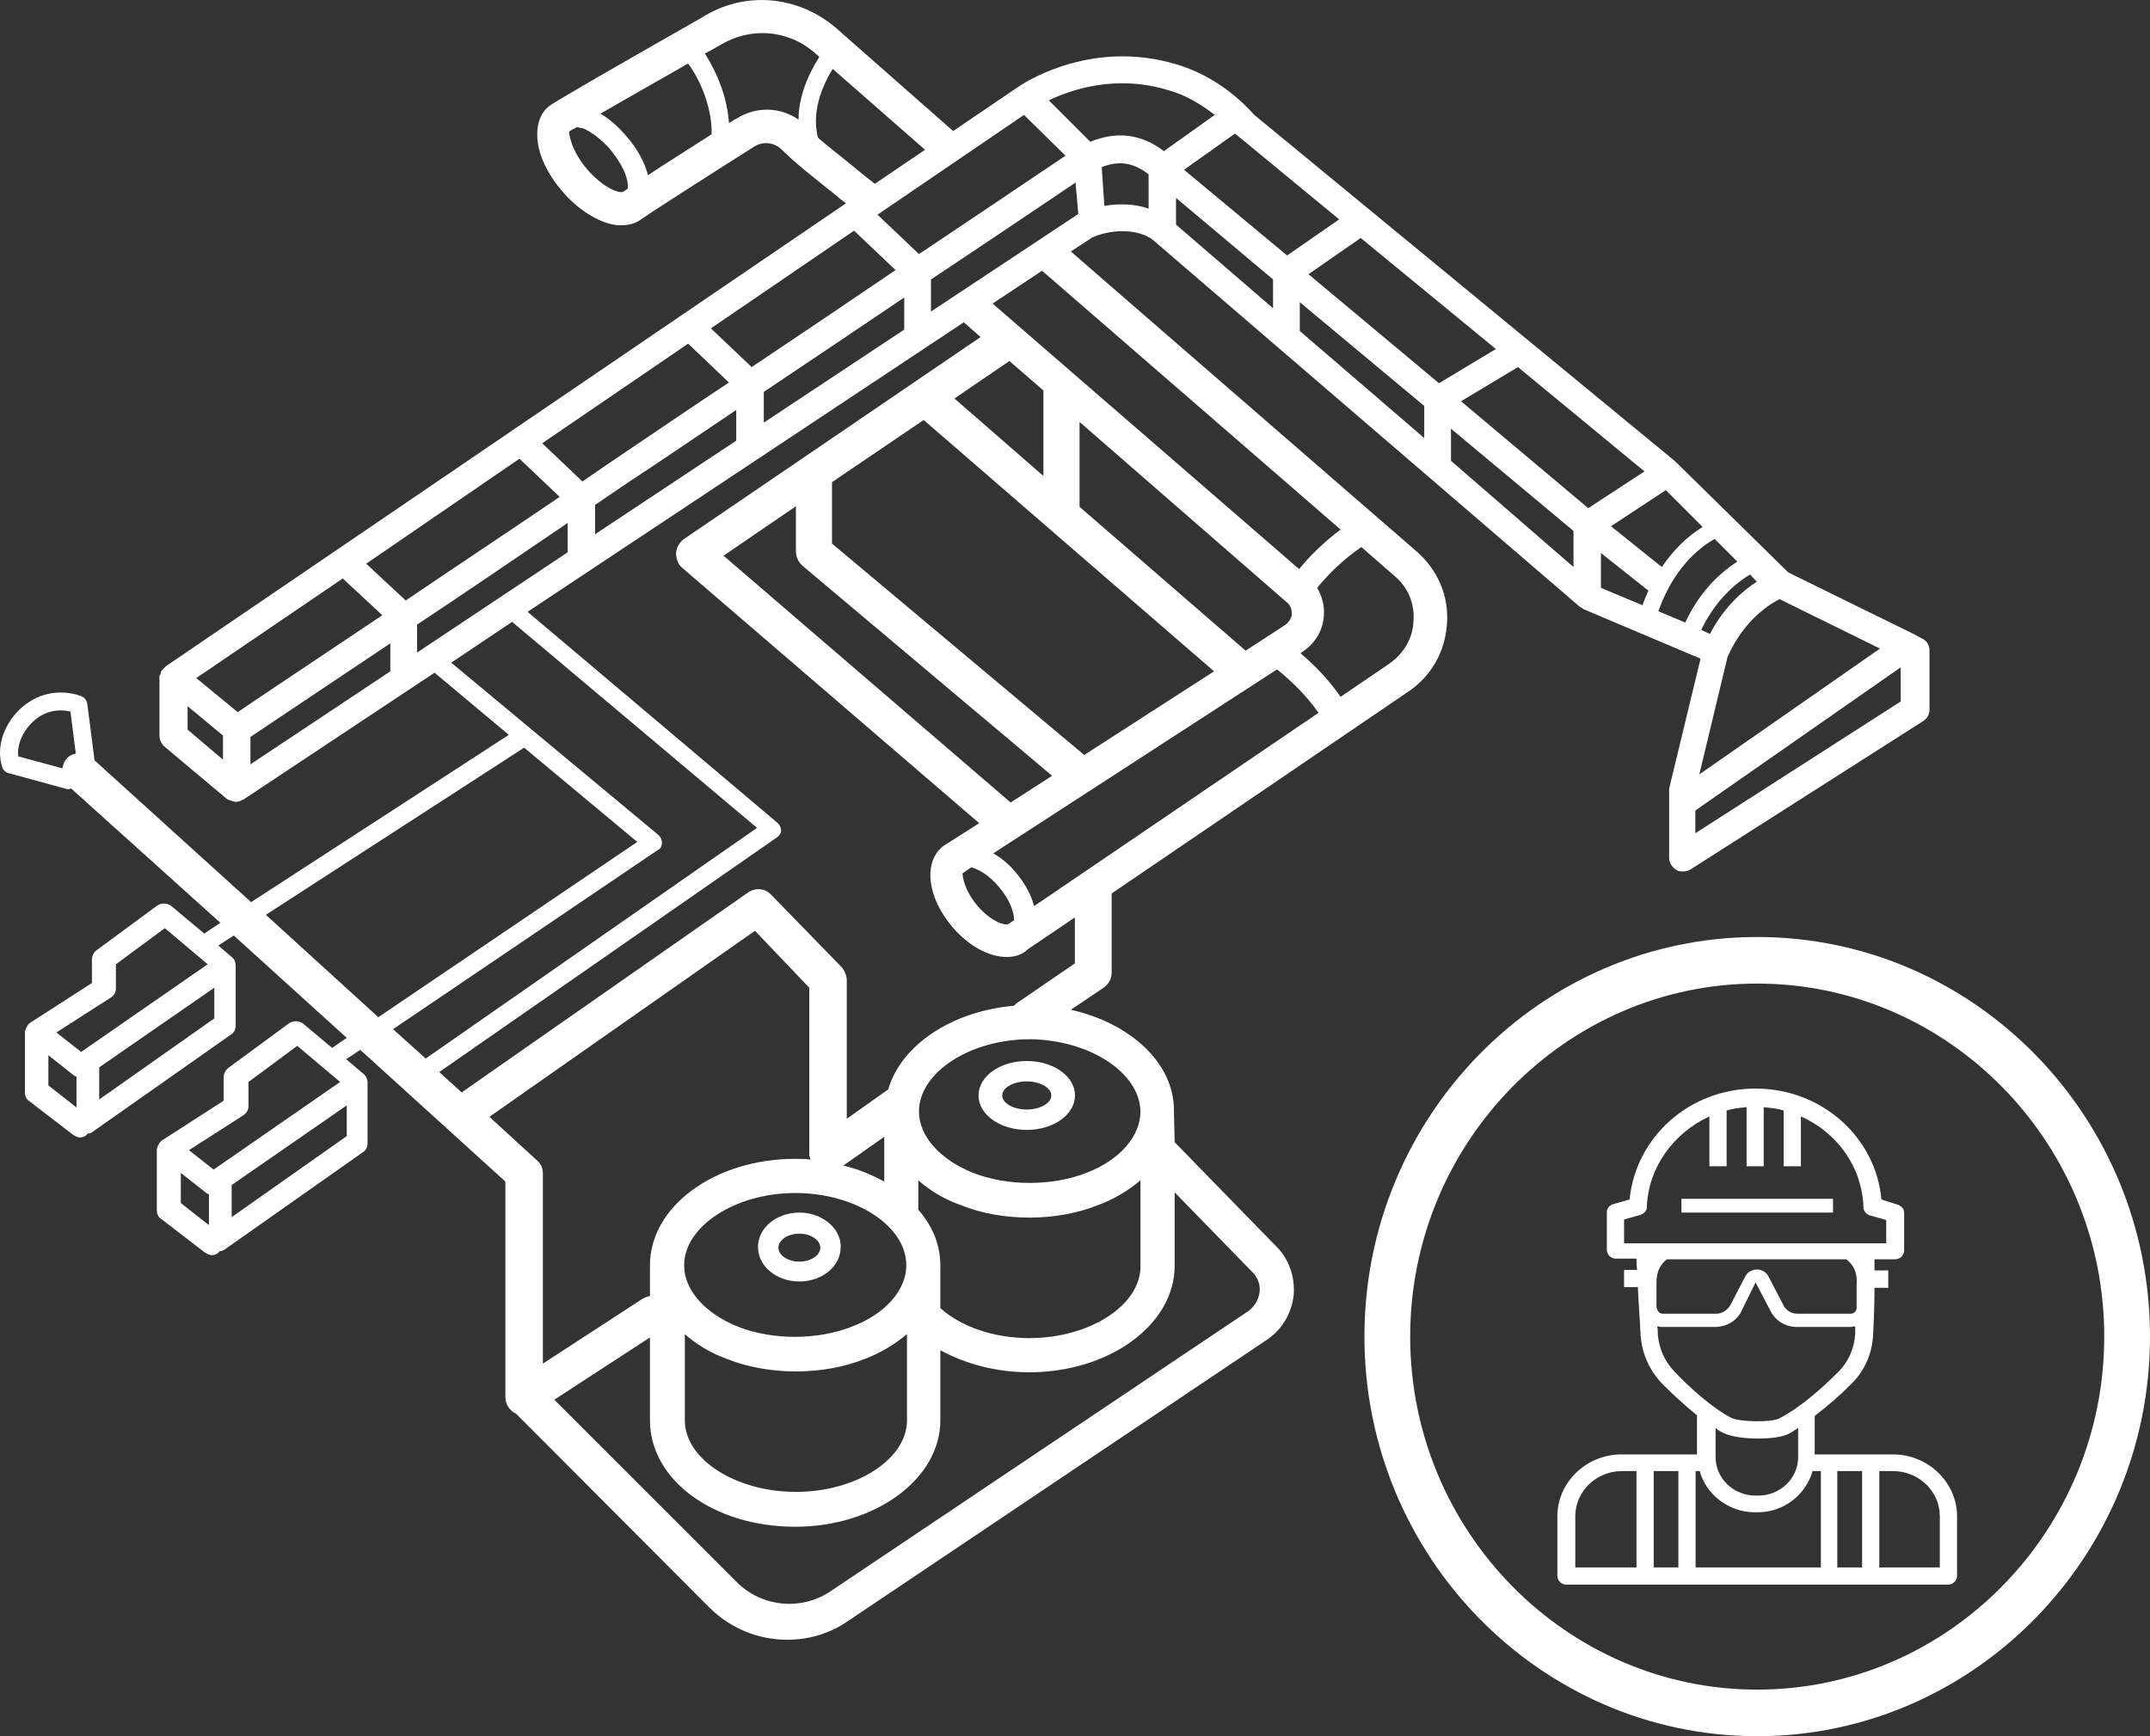 <svg width="156" height="126" xmlns="http://www.w3.org/2000/svg" xmlns:xlink="http://www.w3.org/1999/xlink" overflow="hidden"><rect width="100%" height="100%" fill="#333333" stroke="none"/><defs><clipPath id="clip0"><rect x="1585" y="2815" width="156" height="126"/></clipPath></defs><g clip-path="url(#clip0)" transform="translate(-1585 -2815)"><path d="M1643 2903C1641.34 2903 1640 2904.11 1640 2905.5 1640 2906.89 1641.34 2908 1643 2908 1644.66 2908 1646 2906.89 1646 2905.5 1646.04 2904.16 1644.66 2903 1643 2903ZM1643 2906.56C1642.17 2906.56 1641.48 2906.1 1641.48 2905.55 1641.48 2904.99 1642.17 2904.53 1643 2904.53 1643.83 2904.53 1644.52 2904.99 1644.52 2905.55 1644.52 2906.1 1643.83 2906.56 1643 2906.56Z" fill="#FFFFFF" fill-rule="evenodd"/><path d="M1656 2894.5C1656 2895.89 1657.56 2897 1659.5 2897 1661.44 2897 1663 2895.89 1663 2894.5 1663 2893.11 1661.44 2892 1659.5 2892 1657.56 2892 1656 2893.11 1656 2894.5ZM1661.28 2894.5C1661.28 2895.06 1660.47 2895.52 1659.5 2895.52 1658.53 2895.52 1657.72 2895.06 1657.72 2894.5 1657.72 2893.94 1658.53 2893.48 1659.5 2893.48 1660.47 2893.48 1661.28 2893.94 1661.28 2894.5Z" fill="#FFFFFF" fill-rule="evenodd"/><path d="M1670.23 2897.89C1670.23 2897.84 1670.23 2897.84 1670.23 2897.89L1670.18 2895.66 1670.18 2895.66C1670.23 2892.16 1667.02 2889.25 1662.7 2888.28L1665.08 2886.68C1665.42 2886.44 1665.66 2886.05 1665.66 2885.61L1665.66 2879.89C1665.66 2879.84 1665.66 2879.84 1665.66 2879.84L1687.13 2865.23C1688.83 2864.11 1689.85 2862.32 1689.99 2860.28 1690.14 2858.24 1689.31 2856.35 1687.81 2855.04L1666.15 2836.25 1662.7 2833.25 1664.26 2832.23C1665.81 2831.55 1667.75 2831.64 1668.72 2832.47 1668.72 2832.47 1668.72 2832.47 1668.72 2832.47L1699.61 2859.02C1699.65 2859.06 1699.75 2859.11 1699.85 2859.16 1699.85 2859.16 1699.85 2859.21 1699.9 2859.21L1708.39 2862.8 1706.16 2872.02C1706.16 2872.12 1706.11 2872.17 1706.11 2872.27L1706.11 2873.33 1706.11 2877.26C1706.11 2877.6 1706.31 2877.94 1706.65 2878.14 1706.79 2878.24 1706.94 2878.24 1707.13 2878.24 1707.33 2878.24 1707.52 2878.19 1707.67 2878.09L1724.56 2867.32C1724.85 2867.12 1725 2866.83 1725 2866.49L1725 2862.22C1725 2861.83 1724.81 2861.49 1724.47 2861.35L1723.93 2861.05C1723.93 2861.05 1723.93 2861.05 1723.93 2861.05 1723.93 2861.05 1723.93 2861.05 1723.93 2861.05L1714.75 2856.54 1706.65 2848.58C1706.65 2848.58 1706.6 2848.58 1706.6 2848.53 1706.6 2848.53 1706.6 2848.53 1706.55 2848.48L1676.01 2823.34C1674.4 2821.55 1672.46 2820.29 1670.33 2819.66 1664.5 2817.91 1659.79 2820.68 1658.87 2821.31L1654.16 2824.51 1645.66 2817.03C1642.89 2814.66 1639.01 2814.32 1635.95 2816.26 1628.86 2820.29 1625.12 2822.47 1624.83 2822.71 1624.05 2823.34 1623.81 2824.46 1624.1 2825.77 1624.34 2826.79 1624.93 2827.86 1625.75 2828.83 1626.97 2830.28 1628.52 2831.21 1629.83 2831.35 1629.93 2831.35 1629.98 2831.35 1630.07 2831.35 1630.7 2831.35 1631.24 2831.16 1631.58 2830.87 1631.92 2830.62 1636.82 2827.47 1639.74 2825.63 1640.37 2825.24 1641.14 2825.33 1641.68 2825.82 1642.7 2826.84 1644.25 2828.05 1645.47 2829.02 1645.81 2829.31 1646.1 2829.56 1646.39 2829.75L1597.05 2863.34C1597.05 2863.34 1597.01 2863.38 1597.01 2863.38 1596.96 2863.43 1596.86 2863.53 1596.81 2863.58 1596.76 2863.63 1596.76 2863.68 1596.71 2863.68 1596.67 2863.77 1596.67 2863.87 1596.62 2863.97 1596.62 2864.02 1596.57 2864.02 1596.57 2864.06 1596.57 2864.06 1596.57 2864.06 1596.57 2864.06 1596.57 2864.06 1596.57 2864.06 1596.57 2864.11L1596.57 2868.38C1596.57 2868.67 1596.71 2868.97 1596.91 2869.16L1601.47 2872.99C1601.52 2873.04 1601.57 2873.04 1601.62 2873.04 1601.62 2873.04 1601.67 2873.09 1601.67 2873.09 1601.67 2873.09 1601.72 2873.09 1601.72 2873.09 1601.86 2873.14 1602.01 2873.19 1602.1 2873.19 1602.1 2873.19 1602.1 2873.19 1602.1 2873.19 1602.1 2873.19 1602.1 2873.19 1602.1 2873.19 1602.1 2873.19 1602.1 2873.19 1602.1 2873.19 1602.3 2873.19 1602.44 2873.14 1602.59 2873.04 1602.59 2873.04 1602.64 2873.04 1602.64 2873.04L1616.53 2863.82 1621.92 2868.33 1603.22 2880.47 1591.86 2870.18 1591.33 2866.05C1591.28 2865.81 1591.13 2865.62 1590.89 2865.52 1589.29 2864.94 1587.59 2865.33 1586.37 2866.54 1585.21 2867.7 1584.72 2869.31 1585.16 2870.66 1585.21 2870.86 1585.4 2871.05 1585.6 2871.1L1589.87 2872.27C1589.92 2872.27 1589.97 2872.27 1590.01 2872.27 1590.06 2872.27 1590.11 2872.22 1590.16 2872.22L1600.99 2881.97 1599.82 2882.75 1597.44 2880.76C1597.15 2880.52 1596.71 2880.52 1596.42 2880.71L1592.01 2883.96C1591.81 2884.11 1591.67 2884.35 1591.67 2884.64L1591.67 2886.34 1587.15 2889.25C1587.15 2889.25 1587.1 2889.3 1587.1 2889.3 1587.05 2889.35 1587 2889.4 1586.96 2889.5 1586.96 2889.54 1586.91 2889.54 1586.91 2889.59 1586.86 2889.69 1586.86 2889.74 1586.81 2889.83 1586.81 2889.88 1586.81 2889.88 1586.81 2889.93 1586.81 2889.93 1586.81 2889.93 1586.81 2889.93 1586.81 2889.93 1586.81 2889.93 1586.81 2889.98L1586.81 2894.3C1586.81 2894.54 1586.91 2894.79 1587.15 2894.93L1590.31 2897.36C1590.45 2897.45 1590.65 2897.55 1590.79 2897.55 1591.03 2897.55 1591.23 2897.45 1591.37 2897.26 1591.52 2897.26 1591.67 2897.21 1591.76 2897.11L1601.76 2890.08C1602.01 2889.93 1602.1 2889.69 1602.1 2889.4L1602.1 2885.13C1602.1 2885.13 1602.1 2885.13 1602.1 2885.08 1602.1 2884.84 1602.01 2884.59 1601.81 2884.45L1600.84 2883.62 1601.96 2882.89 1610.16 2890.32 1609.1 2891.05 1607.01 2889.3C1606.72 2889.06 1606.28 2889.06 1605.99 2889.25L1601.57 2892.5C1601.38 2892.65 1601.23 2892.89 1601.23 2893.18L1601.23 2894.88 1596.71 2897.79C1596.71 2897.79 1596.67 2897.84 1596.67 2897.84 1596.62 2897.89 1596.57 2897.94 1596.52 2898.04 1596.52 2898.09 1596.47 2898.09 1596.47 2898.13 1596.42 2898.23 1596.42 2898.28 1596.38 2898.38 1596.38 2898.43 1596.38 2898.43 1596.38 2898.47 1596.38 2898.47 1596.38 2898.47 1596.38 2898.47 1596.38 2898.47 1596.38 2898.47 1596.38 2898.52L1596.38 2902.84C1596.38 2903.08 1596.47 2903.33 1596.71 2903.47L1599.87 2905.9C1600.02 2906 1600.21 2906.09 1600.36 2906.09 1600.6 2906.09 1600.79 2906 1600.94 2905.8 1601.08 2905.8 1601.23 2905.75 1601.33 2905.66L1611.33 2898.62C1611.57 2898.47 1611.67 2898.23 1611.67 2897.94L1611.67 2893.62C1611.67 2893.62 1611.67 2893.62 1611.67 2893.57 1611.67 2893.33 1611.57 2893.09 1611.38 2892.94L1610.12 2891.87 1611.14 2891.19 1621.67 2900.75 1621.67 2916.38C1621.67 2916.87 1621.92 2917.3 1622.35 2917.55 1622.35 2917.55 1622.35 2917.55 1622.4 2917.55L1636.48 2931.67C1638.04 2933.22 1640.08 2934 1642.11 2934 1643.67 2934 1645.22 2933.56 1646.53 2932.64L1676.88 2912.26C1678 2911.53 1678.73 2910.32 1678.87 2908.96 1678.97 2907.6 1678.48 2906.29 1677.56 2905.41L1670.23 2897.89ZM1587.3 2867.46C1587.68 2867.07 1588.65 2866.3 1590.11 2866.64L1590.5 2869.69C1590.26 2869.74 1590.01 2869.84 1589.82 2870.08 1589.63 2870.28 1589.58 2870.52 1589.53 2870.76L1586.32 2869.89C1586.23 2869.06 1586.62 2868.14 1587.3 2867.46ZM1588.51 2893.77 1588.51 2891.58 1590.35 2893.04C1590.4 2893.09 1590.5 2893.09 1590.55 2893.14L1590.55 2895.37 1588.51 2893.77ZM1590.89 2891.34C1590.89 2891.39 1590.89 2891.39 1590.89 2891.34L1589.09 2889.93 1593.02 2887.41C1593.27 2887.26 1593.41 2887.02 1593.41 2886.73L1593.41 2884.98 1596.96 2882.36 1600.07 2884.98 1590.89 2891.34ZM1600.55 2888.91 1592.2 2894.79 1592.2 2892.46 1600.55 2886.68 1600.55 2888.91ZM1598.12 2902.31 1598.12 2900.12 1599.97 2901.58C1600.02 2901.63 1600.11 2901.63 1600.16 2901.68L1600.16 2903.91 1598.12 2902.31ZM1600.5 2899.88C1600.5 2899.93 1600.5 2899.93 1600.5 2899.88L1598.71 2898.47 1602.64 2895.95C1602.88 2895.8 1603.03 2895.56 1603.03 2895.27L1603.03 2893.52 1606.57 2890.9 1609.68 2893.52 1600.5 2899.88ZM1610.16 2897.45 1601.81 2903.33 1601.81 2901 1610.16 2895.22 1610.16 2897.45ZM1667.75 2895.66C1667.75 2895.66 1667.7 2895.66 1667.75 2895.66 1667.75 2897.45 1666.25 2899.2 1663.82 2900.12 1661.34 2901.09 1658.09 2901.09 1655.61 2900.12 1653.19 2899.15 1651.68 2897.45 1651.68 2895.66L1651.68 2895.66C1651.68 2892.84 1655.37 2890.42 1659.74 2890.42 1664.06 2890.47 1667.7 2892.84 1667.75 2895.66ZM1634.69 2911.82C1635.51 2912.55 1636.53 2913.18 1637.74 2913.62 1640.76 2914.83 1644.74 2914.83 1647.75 2913.62 1648.91 2913.18 1649.93 2912.55 1650.81 2911.82L1650.81 2918.08C1650.81 2920.9 1647.12 2923.27 1642.75 2923.27 1638.38 2923.27 1634.69 2920.9 1634.69 2918.08L1634.69 2911.82ZM1646.78 2911.29C1644.3 2912.26 1641.05 2912.26 1638.57 2911.29 1636.14 2910.32 1634.64 2908.62 1634.64 2906.82 1634.64 2904.01 1638.33 2901.58 1642.7 2901.58 1647.07 2901.58 1650.76 2903.96 1650.76 2906.82 1650.76 2908.62 1649.25 2910.36 1646.78 2911.29ZM1649.16 2900.75C1648.28 2900.27 1647.26 2899.83 1646.19 2899.59L1649.16 2897.5 1649.16 2900.75ZM1653.23 2906.82C1653.23 2905.32 1652.65 2903.96 1651.63 2902.79L1651.63 2900.66C1652.46 2901.39 1653.48 2902.02 1654.69 2902.45 1657.7 2903.67 1661.68 2903.67 1664.69 2902.45 1665.86 2902.02 1666.88 2901.39 1667.75 2900.66L1667.75 2906.92C1667.75 2909.73 1664.06 2912.11 1659.69 2912.11 1657.12 2912.11 1654.74 2911.29 1653.23 2909.93L1653.23 2906.82ZM1663.04 2884.88 1658.72 2887.84C1658.67 2887.89 1658.62 2887.94 1658.58 2887.99 1654.06 2888.38 1650.37 2890.85 1649.45 2894.06L1646.44 2896.19 1646.44 2886.15C1646.44 2885.81 1646.29 2885.47 1646.1 2885.22L1640.95 2879.93C1640.51 2879.45 1639.78 2879.4 1639.25 2879.79L1618.61 2894.2C1618.57 2894.2 1618.57 2894.25 1618.52 2894.3L1616.87 2892.8 1641.39 2875.76C1641.53 2875.66 1641.68 2875.47 1641.68 2875.27 1641.68 2875.08 1641.58 2874.89 1641.44 2874.74L1623.28 2859.4 1654.93 2838.39 1656.15 2839.46 1634.64 2854.11C1634.3 2854.36 1634.1 2854.7 1634.05 2855.13 1634.05 2855.52 1634.2 2855.96 1634.49 2856.2L1656.05 2874.74 1653.38 2876.44C1651.97 2877.65 1652.31 2880.13 1654.06 2882.22 1655.27 2883.67 1656.78 2884.45 1658.04 2884.45 1658.62 2884.45 1659.16 2884.3 1659.55 2883.91L1662.99 2881.58 1662.99 2884.88ZM1615.26 2862.36 1615.26 2860.33C1618.57 2858.14 1622.26 2855.62 1626.19 2852.95L1626.19 2855.08 1615.26 2862.36ZM1622.69 2848.29 1625.61 2851.06C1621.62 2853.77 1617.79 2856.3 1614.44 2858.58L1611.57 2855.91 1622.69 2848.29ZM1634.93 2839.94 1637.89 2842.76C1635.03 2844.65 1632.21 2846.59 1629.39 2848.48L1627.26 2849.94 1624.34 2847.17 1634.93 2839.94ZM1646.97 2831.74 1649.98 2834.6C1646.68 2836.84 1643.18 2839.21 1639.54 2841.64L1636.58 2838.83 1646.97 2831.74ZM1659.3 2823.34 1662.31 2826.3C1659.5 2828.2 1655.81 2830.67 1651.68 2833.44L1648.67 2830.58 1659.3 2823.34ZM1652.55 2837.61 1652.55 2835.28C1656.63 2832.57 1660.23 2830.14 1663.04 2828.25L1663.24 2830.53 1652.55 2837.61ZM1628.18 2851.64 1630.46 2850.09C1633.13 2848.34 1635.75 2846.54 1638.42 2844.75L1638.42 2846.98 1628.18 2853.77 1628.18 2851.64ZM1640.42 2843.44C1643.91 2841.11 1647.36 2838.78 1650.61 2836.59L1650.61 2838.92 1640.42 2845.67 1640.42 2843.44ZM1660.03 2880.76C1659.84 2879.98 1659.4 2879.16 1658.72 2878.33L1658.72 2878.33C1658.19 2877.7 1657.65 2877.26 1657.07 2876.93L1677.66 2863.58C1678.87 2864.55 1679.89 2865.62 1680.67 2866.73L1660.03 2880.76ZM1657.51 2879.4C1658.28 2880.32 1658.58 2881.2 1658.58 2881.78L1658.14 2882.07C1657.94 2882.17 1656.92 2881.92 1655.9 2880.71 1654.89 2879.5 1654.84 2878.48 1654.84 2878.38L1655.47 2877.94C1656.05 2878.09 1656.83 2878.57 1657.51 2879.4ZM1652.02 2845.48 1673.09 2863.72 1663.67 2869.79 1645.37 2854.45 1645.37 2849.99 1652.02 2845.48ZM1643.23 2856.06 1661.34 2871.3 1658.33 2873.24 1637.5 2855.33 1642.75 2851.74 1642.75 2854.99C1642.75 2855.42 1642.94 2855.81 1643.23 2856.06ZM1678.39 2858.73C1678.63 2858.92 1678.73 2859.21 1678.73 2859.55 1678.73 2859.84 1678.53 2860.13 1678.29 2860.33L1675.38 2862.22 1663.33 2851.78 1663.33 2845.62 1678.39 2858.73ZM1660.66 2849.5 1654.25 2843.92 1658.24 2841.2 1660.71 2843.34 1660.71 2849.5ZM1687.56 2860.08C1687.51 2861.35 1686.83 2862.46 1685.77 2863.19L1682.27 2865.57C1681.49 2864.45 1680.52 2863.38 1679.36 2862.41L1679.55 2862.27C1680.43 2861.69 1681.01 2860.71 1681.06 2859.65 1681.11 2858.92 1680.91 2858.24 1680.57 2857.66 1681.45 2856.59 1682.51 2855.57 1683.78 2854.7L1686.16 2856.78C1687.17 2857.61 1687.66 2858.82 1687.56 2860.08ZM1682.27 2853.43C1681.11 2854.31 1680.09 2855.28 1679.26 2856.3L1657.02 2837.03 1660.61 2834.65 1682.27 2853.43ZM1665.13 2829.94 1664.94 2827.13C1666.15 2826.64 1667.27 2826.79 1668.34 2827.66L1668.34 2830.14C1667.36 2829.8 1666.25 2829.75 1665.13 2829.94ZM1670.33 2829.36 1677.37 2835.28 1677.37 2837.37 1670.33 2831.3 1670.33 2829.36ZM1674.6 2824.7 1674.74 2824.8C1674.74 2824.8 1674.74 2824.8 1674.74 2824.8 1674.74 2824.8 1674.74 2824.8 1674.74 2824.8L1682.17 2830.92 1678.39 2833.54 1670.91 2827.32 1674.6 2824.7ZM1693.54 2840.33 1689.41 2842.81 1679.94 2834.9 1683.73 2832.27 1693.54 2840.33ZM1704.32 2849.21 1700.24 2851.88 1691.01 2844.12 1695.14 2841.64 1704.32 2849.21ZM1711.06 2855.76C1709.46 2856.78 1708.15 2858.29 1707.28 2860.18L1705.33 2859.36C1706.16 2856.98 1707.62 2855.13 1709.41 2854.11L1711.06 2855.76ZM1712.47 2857.22C1711.11 2858.09 1709.9 2859.4 1709.07 2861.01L1708.44 2860.71C1709.27 2858.97 1710.53 2857.56 1711.99 2856.69L1712.47 2857.22ZM1705.58 2856.15 1701.89 2853.19 1705.87 2850.57 1708.54 2853.24C1707.37 2853.97 1706.4 2854.94 1705.58 2856.15ZM1679.31 2836.93 1688.34 2844.46 1688.34 2846.79 1679.31 2839.02C1679.31 2839.02 1679.31 2839.02 1679.31 2839.02L1679.31 2836.93ZM1690.28 2848.44 1690.28 2846.11 1699.17 2853.53 1699.17 2856.15 1690.28 2848.44C1690.28 2848.48 1690.28 2848.48 1690.28 2848.44ZM1701.16 2855.13 1704.46 2857.75C1704.51 2857.8 1704.56 2857.8 1704.61 2857.85 1704.46 2858.19 1704.32 2858.53 1704.17 2858.92L1701.16 2857.66 1701.16 2855.13ZM1708.01 2875.47 1708.01 2873.82 1722.91 2863.43 1722.91 2865.91 1708.01 2875.47ZM1708.3 2871.2 1710.34 2862.7C1711.16 2860.81 1712.52 2859.31 1714.12 2858.48L1721.41 2862.07 1708.3 2871.2ZM1669.79 2821.55C1671.01 2821.89 1672.07 2822.52 1673.14 2823.34L1669.45 2825.97C1667.8 2824.7 1666 2824.51 1664.11 2825.29L1661.1 2822.28C1662.75 2821.5 1665.96 2820.38 1669.79 2821.55ZM1636.63 2824.75C1635.12 2825.72 1633.33 2826.84 1632.02 2827.71 1631.77 2826.79 1631.24 2825.77 1630.46 2824.9 1629.88 2824.22 1629.25 2823.64 1628.57 2823.25 1630.32 2822.23 1632.74 2820.87 1634.93 2819.61 1636.05 2821.16 1636.68 2823.15 1636.63 2824.75ZM1627.6 2827.28C1626.43 2825.92 1626.29 2824.7 1626.29 2824.56 1626.33 2824.51 1626.58 2824.36 1626.87 2824.22 1627.01 2824.27 1627.11 2824.27 1627.31 2824.31 1627.98 2824.61 1628.66 2825.14 1629.3 2825.87 1629.88 2826.6 1630.36 2827.37 1630.51 2828.1 1630.56 2828.34 1630.56 2828.49 1630.56 2828.68 1630.36 2828.83 1630.22 2828.93 1630.17 2828.93 1629.88 2829.02 1628.76 2828.63 1627.6 2827.28ZM1638.47 2823.59C1638.28 2823.68 1638.08 2823.83 1637.89 2823.93 1637.79 2822.28 1637.16 2820.48 1636.14 2818.88 1636.53 2818.69 1636.87 2818.49 1637.21 2818.3 1639.4 2816.94 1642.16 2817.13 1644.11 2818.83L1644.45 2819.12C1643.47 2820.68 1642.94 2822.23 1642.94 2823.68 1641.63 2822.76 1639.88 2822.71 1638.47 2823.59ZM1646.97 2827.13C1646.15 2826.45 1645.17 2825.72 1644.35 2824.99 1643.96 2823.49 1644.35 2821.74 1645.42 2820L1652.12 2825.87 1648.48 2828.34C1648.04 2828 1647.55 2827.62 1646.97 2827.13ZM1609.87 2856.98 1612.74 2859.65C1607.54 2863.14 1603.66 2865.71 1602.25 2866.68L1599.24 2864.21 1609.87 2856.98ZM1598.61 2866.25 1601.18 2868.38 1601.18 2870.13 1598.61 2867.95 1598.61 2866.25ZM1603.17 2868.48C1604.39 2867.66 1608.17 2865.13 1613.32 2861.69L1613.32 2863.72 1603.17 2870.47 1603.17 2868.48ZM1604.29 2881.39 1623.03 2869.26 1631.24 2876.1 1612.45 2888.82 1604.29 2881.39ZM1632.74 2876.68C1632.94 2876.59 1633.03 2876.39 1633.03 2876.15 1633.03 2875.95 1632.94 2875.76 1632.79 2875.61L1617.74 2863.09 1622.16 2860.13 1639.93 2875.08 1615.89 2891.82 1613.52 2889.69 1632.74 2876.68ZM1620.51 2896.05 1639.78 2882.55 1643.72 2886.68 1643.72 2898.76C1643.72 2898.91 1643.77 2899.01 1643.81 2899.15 1643.43 2899.1 1643.09 2899.1 1642.7 2899.1 1636.87 2899.1 1632.16 2902.55 1632.16 2906.82L1632.16 2909.05C1631.97 2909.1 1631.82 2909.15 1631.63 2909.25L1624.39 2913.96 1624.39 2900.17C1624.39 2899.78 1624.25 2899.44 1623.95 2899.2L1620.51 2896.05ZM1675.62 2910.12 1645.22 2930.51C1643.09 2931.91 1640.27 2931.62 1638.47 2929.83L1625.22 2916.58 1632.16 2912.06 1632.16 2918.08C1632.16 2922.4 1636.77 2925.8 1642.7 2925.8 1648.48 2925.8 1653.23 2922.35 1653.23 2918.08L1653.23 2912.99C1655.08 2914 1657.31 2914.59 1659.69 2914.59 1665.47 2914.59 1670.23 2911.14 1670.23 2906.87L1670.23 2901.53 1675.86 2907.31C1676.25 2907.7 1676.44 2908.18 1676.4 2908.71 1676.35 2909.25 1676.06 2909.78 1675.62 2910.12Z" fill="#FFFFFF" fill-rule="evenodd"/><path d="M1712.5 2883C1696.76 2883 1684 2896.03 1684 2912 1684 2927.97 1696.81 2941 1712.5 2941 1728.19 2941 1741 2927.97 1741 2912 1741 2896.03 1728.24 2883 1712.5 2883ZM1712.5 2937.62C1698.64 2937.62 1687.32 2926.11 1687.32 2912 1687.32 2897.89 1698.64 2886.38 1712.5 2886.38 1726.36 2886.38 1737.68 2897.89 1737.68 2912 1737.68 2926.11 1726.36 2937.62 1712.5 2937.62Z" fill="#FFFFFF" fill-rule="evenodd"/><path d="M1722.36 2920.55 1716.67 2920.55 1716.67 2917.76C1717.67 2916.99 1718.61 2916.17 1719.31 2915.45 1720.31 2914.48 1720.86 2913.18 1720.91 2911.83 1720.96 2910.92 1721.01 2909.66 1721.01 2908.46L1722.01 2908.46 1722.01 2907.2 1721.01 2907.2C1721.01 2906.92 1721.01 2906.63 1721.01 2906.39L1722.51 2906.39C1722.86 2906.39 1723.16 2906.1 1723.16 2905.76L1723.16 2903.01C1723.16 2902.72 1722.96 2902.53 1722.71 2902.43L1721.51 2902.05C1721.11 2897.52 1717.17 2894 1712.38 2894 1707.58 2894 1703.69 2897.52 1703.24 2902.05L1702.04 2902.39C1701.79 2902.48 1701.59 2902.67 1701.59 2902.96L1701.59 2905.71C1701.59 2906.05 1701.89 2906.34 1702.24 2906.34L1703.74 2906.34C1703.74 2906.58 1703.74 2906.87 1703.79 2907.16L1702.84 2907.16 1702.84 2908.41 1703.84 2908.41C1703.89 2909.57 1703.99 2910.82 1704.04 2911.93 1704.14 2913.18 1704.64 2914.39 1705.54 2915.35 1706.24 2916.07 1707.18 2916.94 1708.13 2917.71L1708.13 2920.55 1702.64 2920.55C1700.1 2920.55 1698 2922.58 1698 2925.04L1698 2929.37C1698 2929.71 1698.3 2930 1698.65 2930L1726.35 2930C1726.7 2930 1727 2929.71 1727 2929.37L1727 2925.04C1727 2922.58 1724.9 2920.55 1722.36 2920.55ZM1708.03 2921.76 1708.33 2921.76C1708.78 2923.45 1710.43 2924.75 1712.33 2924.75L1712.53 2924.75C1714.42 2924.75 1716.02 2923.49 1716.52 2921.76L1717.12 2921.76 1717.12 2928.75 1708.03 2928.75 1708.03 2921.76ZM1706.78 2928.75 1704.99 2928.75 1704.99 2921.76 1706.78 2921.76 1706.78 2928.75ZM1718.31 2921.76 1720.11 2921.76 1720.11 2928.75 1718.31 2928.75 1718.31 2921.76ZM1705.19 2909.71 1705.19 2908.36C1705.19 2907.69 1705.19 2907.01 1705.94 2906.39L1718.96 2906.39C1719.71 2906.96 1719.76 2907.69 1719.71 2908.31L1719.71 2909.9C1719.71 2909.9 1719.71 2909.95 1719.71 2909.95 1719.71 2910.14 1719.51 2910.34 1719.31 2910.34L1715.42 2910.34C1714.97 2910.34 1714.57 2910.1 1714.37 2909.66L1713.32 2907.64C1712.97 2906.96 1711.98 2906.96 1711.63 2907.64L1710.58 2909.66C1710.38 2910.05 1709.98 2910.34 1709.53 2910.34L1705.64 2910.34C1705.44 2910.34 1705.29 2910.19 1705.24 2910 1705.19 2909.9 1705.19 2909.81 1705.19 2909.71ZM1702.89 2903.49 1704.04 2903.16C1704.29 2903.06 1704.49 2902.87 1704.49 2902.63 1704.59 2899.69 1706.44 2897.23 1709.03 2896.02L1709.03 2899.64 1710.28 2899.64 1710.28 2895.59C1710.73 2895.45 1711.23 2895.4 1711.73 2895.35L1711.73 2899.64 1712.97 2899.64 1712.97 2895.35C1713.47 2895.4 1713.97 2895.45 1714.42 2895.59L1714.42 2899.64 1715.67 2899.64 1715.67 2896.02C1718.27 2897.18 1720.11 2899.64 1720.21 2902.63 1720.21 2902.87 1720.41 2903.11 1720.66 2903.2L1721.86 2903.54 1721.86 2905.23 1702.84 2905.23 1702.84 2903.49ZM1706.49 2914.53C1705.79 2913.81 1705.39 2912.89 1705.29 2911.88 1705.29 2911.64 1705.29 2911.49 1705.24 2911.25 1705.34 2911.25 1705.44 2911.3 1705.54 2911.3L1709.43 2911.3C1710.28 2911.3 1711.08 2910.82 1711.38 2910.1L1712.38 2908.07 1713.42 2910.05C1713.77 2910.82 1714.52 2911.3 1715.37 2911.3L1719.26 2911.3C1719.41 2911.3 1719.51 2911.25 1719.61 2911.25 1719.61 2911.45 1719.61 2911.59 1719.61 2911.78 1719.56 2912.84 1719.11 2913.86 1718.36 2914.58 1717.22 2915.74 1715.52 2917.23 1714.07 2917.95 1713.52 2918.24 1711.18 2918.19 1710.63 2917.9 1709.23 2917.18 1707.58 2915.69 1706.49 2914.53ZM1710.08 2919.01C1710.58 2919.25 1711.53 2919.4 1712.53 2919.4 1713.42 2919.4 1714.32 2919.3 1714.77 2919.06 1715.02 2918.96 1715.22 2918.77 1715.47 2918.63L1715.47 2920.75C1715.47 2922.29 1714.17 2923.54 1712.57 2923.54L1712.38 2923.54C1710.78 2923.54 1709.48 2922.29 1709.48 2920.75L1709.48 2918.63C1709.63 2918.77 1709.88 2918.92 1710.08 2919.01ZM1699.3 2925.04C1699.3 2923.25 1700.8 2921.76 1702.69 2921.76L1703.74 2921.76 1703.74 2928.75 1699.3 2928.75 1699.3 2925.04ZM1725.75 2928.75 1721.36 2928.75 1721.36 2921.76 1722.36 2921.76C1724.2 2921.76 1725.75 2923.2 1725.75 2925.04L1725.75 2928.75Z" fill="#FFFFFF" fill-rule="evenodd"/><path d="M1707 2902 1718 2902 1718 2903 1707 2903Z" fill="#FFFFFF" fill-rule="evenodd"/></g></svg>